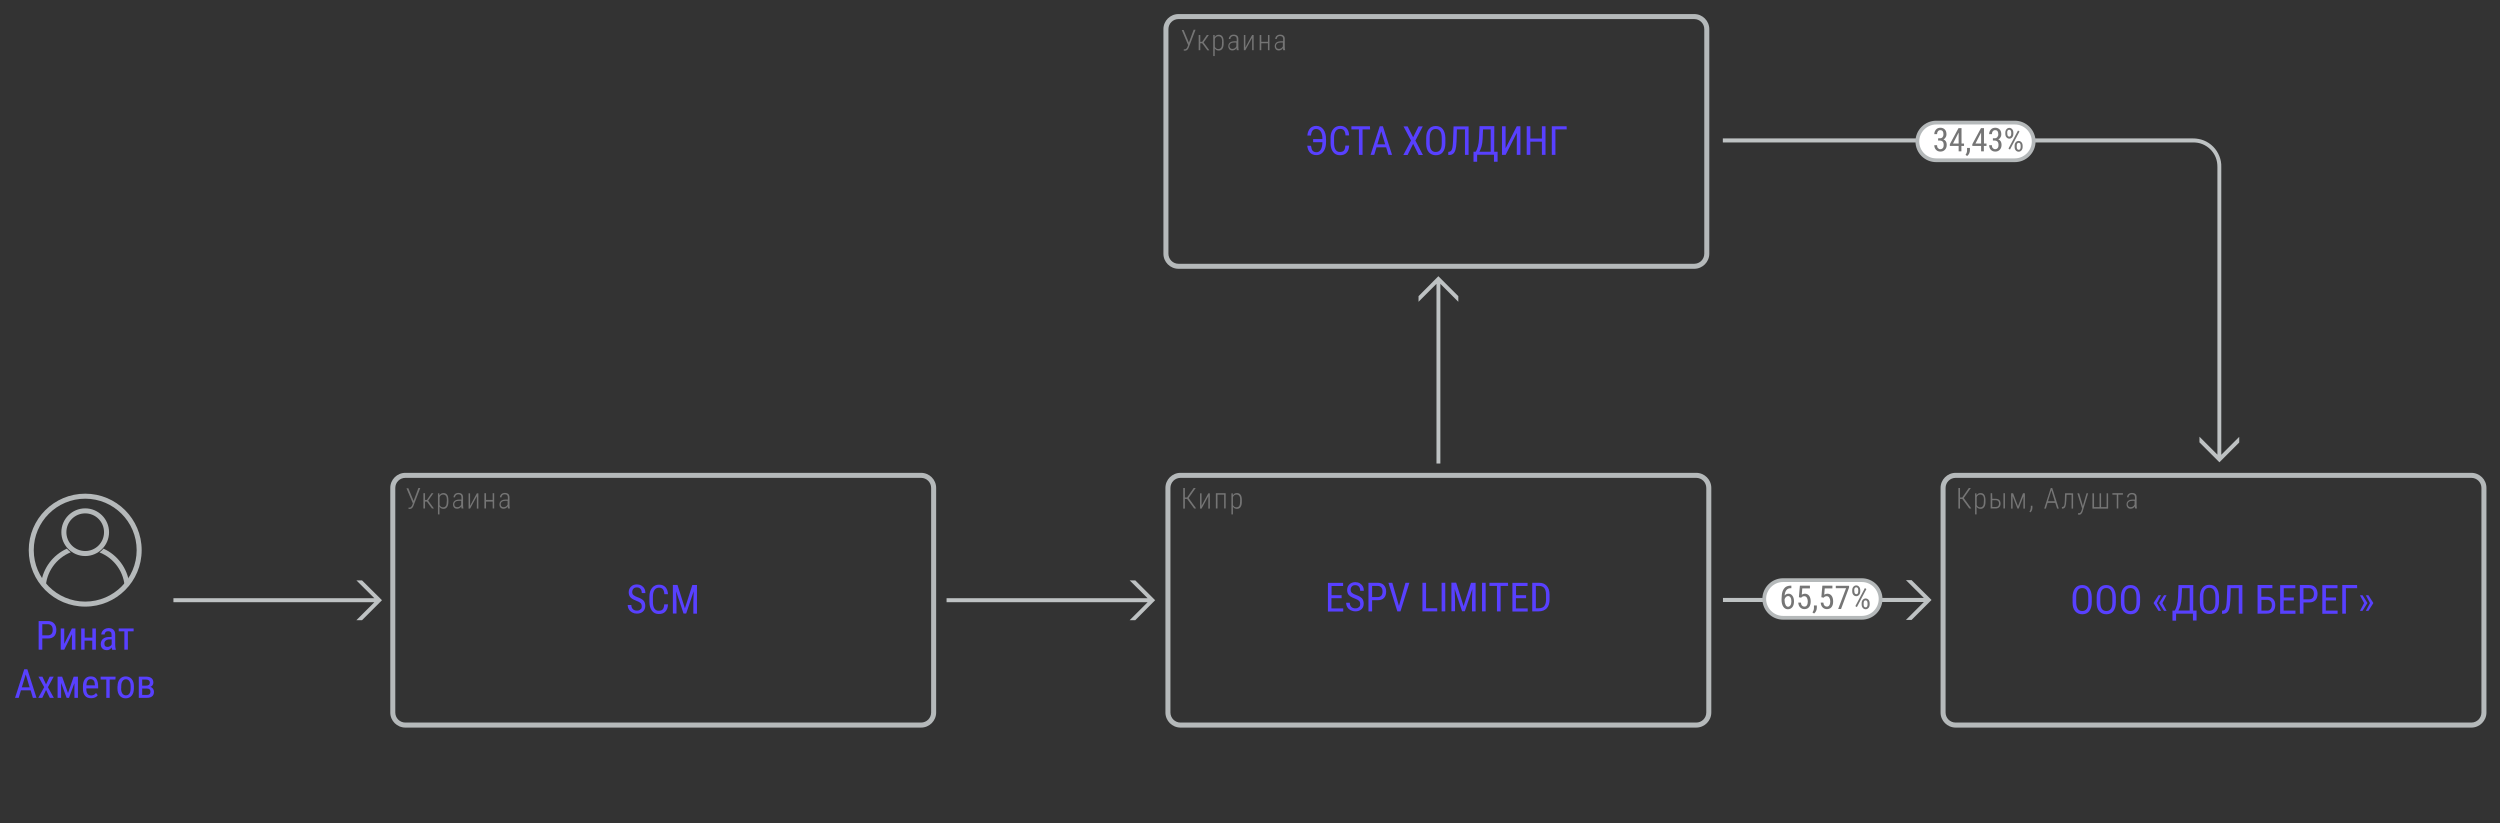 <?xml version="1.0" encoding="utf-8"?>
<!-- Generator: Adobe Illustrator 24.0.1, SVG Export Plug-In . SVG Version: 6.00 Build 0)  -->
<svg width="1992.2px" height="656px" version="1.1" id="Layer_1" xmlns="http://www.w3.org/2000/svg" xmlns:xlink="http://www.w3.org/1999/xlink" x="0px" y="0px"
	 viewBox="0 0 1992.2 656" style="enable-background:new 0 0 1992.2 656;" xml:space="preserve">
<rect x="0" y="0" width="1992.2" height="656" fill="#333333" stroke="none"/>
<style type="text/css">
	.st0{fill:#BEC2C3;}
	.st1{fill:#5840FF;}
	.st2{fill:#B5B9BA;}
	.st3{fill:#757575;}
	.st4{fill:#FFFFFF;stroke:#B5B9BA;stroke-width:3;stroke-miterlimit:10;}
</style>
<g>
	<g>
		<g>
			<polygon class="st0" points="1146.2,220.1 1130.4,236 1130.4,240.5 1144.7,226.2 1144.7,243.9 1144.7,369.4 1147.8,369.4
				1147.8,243.9 1147.8,226.2 1162.1,240.5 1162.1,236 			"/>
		</g>
	</g>
</g>
<g>
	<g>
		<g>
			<g>
				<path class="st1" d="M1069,476.7h-8v8.1h9.4v2.5h-12.2v-22.8h12.1v2.5h-9.2v7.3h8v2.4H1069z"/>
				<path class="st1" d="M1083.9,481.4c0-1.1-0.3-2-0.9-2.6s-1.7-1.2-3.3-1.8c-1.6-0.6-2.8-1.2-3.7-1.8c-0.8-0.6-1.5-1.3-1.9-2.2
					c-0.4-0.8-0.6-1.7-0.6-2.8c0-1.8,0.6-3.3,1.8-4.5c1.2-1.2,2.8-1.8,4.7-1.8c1.3,0,2.5,0.3,3.6,0.9c1,0.6,1.8,1.4,2.4,2.5
					s0.8,2.2,0.8,3.5h-2.9c0-1.4-0.3-2.5-1-3.3s-1.7-1.2-2.9-1.2c-1.2,0-2.1,0.3-2.7,1c-0.6,0.6-1,1.6-1,2.7c0,1,0.3,1.8,1,2.4
					s1.8,1.2,3.2,1.7c2.2,0.7,3.8,1.7,4.8,2.7c1,1.1,1.4,2.5,1.4,4.3s-0.6,3.3-1.8,4.4c-1.2,1.1-2.8,1.7-4.9,1.7
					c-1.3,0-2.5-0.3-3.7-0.9c-1.1-0.6-2-1.4-2.6-2.4s-1-2.2-1-3.6h2.9c0,1.4,0.4,2.5,1.2,3.3c0.8,0.8,1.9,1.2,3.2,1.2
					c1.3,0,2.2-0.3,2.8-1C1083.6,483.4,1083.9,482.6,1083.9,481.4z"/>
				<path class="st1" d="M1093.4,478.3v8.9h-2.9v-22.8h7.3c2.1,0,3.8,0.6,5,1.9c1.2,1.3,1.8,3,1.8,5.1c0,2.2-0.6,3.9-1.7,5.1
					c-1.2,1.2-2.8,1.8-4.9,1.8H1093.4z M1093.4,475.8h4.4c1.3,0,2.2-0.4,2.9-1.1c0.7-0.8,1-1.9,1-3.3c0-1.4-0.3-2.5-1-3.3
					s-1.7-1.2-2.9-1.2h-4.4V475.8z"/>
				<path class="st1" d="M1114.8,482.8l5.2-18.4h3.1l-7.1,22.8h-2.5l-7.1-22.8h3.1L1114.8,482.8z"/>
				<path class="st1" d="M1136.4,484.7h8.9v2.5h-11.8v-22.8h2.9V484.7z"/>
				<path class="st1" d="M1151.7,487.2h-2.9v-22.8h2.9V487.2z"/>
				<path class="st1" d="M1160.4,464.4l5.9,18.6l5.9-18.6h3.7v22.8h-2.9v-8.9l0.3-8.9l-6,17.7h-2.2l-5.9-17.7l0.3,8.8v8.9h-2.9
					v-22.8h3.8V464.4z"/>
				<path class="st1" d="M1183.9,487.2h-2.9v-22.8h2.9V487.2z"/>
				<path class="st1" d="M1201.8,466.9h-6v20.3h-2.9v-20.3h-6v-2.5h14.8L1201.8,466.9L1201.8,466.9z"/>
				<path class="st1" d="M1216,476.7h-8v8.1h9.4v2.5h-12.2v-22.8h12.1v2.5h-9.2v7.3h8v2.4H1216z"/>
				<path class="st1" d="M1221,487.2v-22.8h5.4c2.7,0,4.7,0.8,6.2,2.5s2.2,4,2.2,7v3.8c0,3-0.7,5.3-2.2,7c-1.5,1.6-3.7,2.5-6.5,2.5
					H1221z M1223.9,466.9v17.8h2.3c2,0,3.5-0.6,4.4-1.7c0.9-1.2,1.4-2.9,1.4-5.1v-4c0-2.4-0.5-4.2-1.4-5.3s-2.3-1.7-4.2-1.7H1223.9z
					"/>
			</g>
		</g>
		<g>
			<g>
				<g>
					<path class="st2" d="M1351.7,380.8c4.4,0,8,3.6,8,8v179c0,4.4-3.6,8-8,8h-411c-4.4,0-8-3.6-8-8v-179c0-4.4,3.6-8,8-8H1351.7
						 M1351.7,376.8h-411c-6.6,0-12,5.4-12,12v179c0,6.6,5.4,12,12,12h411c6.6,0,12-5.4,12-12v-179
						C1363.7,382.2,1358.3,376.8,1351.7,376.8L1351.7,376.8z"/>
				</g>
			</g>
			<g>
				<g>
					<path class="st3" d="M946,397.6h-1.8v7.7h-1.3v-16.4h1.3v7.5h1.8l5.2-7.5h1.6l-5.6,8l6,8.3h-1.6L946,397.6z"/>
					<path class="st3" d="M962.9,393.1h1.2v12.2h-1.2v-9.9l-5.4,9.9h-1.2v-12.2h1.2v10L962.9,393.1z"/>
					<path class="st3" d="M976.7,405.2h-1.2v-11h-5.3v11h-1.3V393h7.8V405.2z"/>
					<path class="st3" d="M989.6,399.7c0,1.9-0.3,3.3-1,4.3s-1.6,1.5-2.9,1.5c-1.4,0-2.5-0.6-3.2-1.7v6.1h-1.2v-16.8h1.1l0.1,1.7
						c0.7-1.3,1.8-1.9,3.2-1.9c1.3,0,2.3,0.5,2.9,1.4c0.7,0.9,1,2.3,1,4.3V399.7z M988.3,398.6c0-1.6-0.2-2.7-0.7-3.4
						c-0.5-0.7-1.2-1.1-2.3-1.1c-1.3,0-2.3,0.7-2.8,2v6.4c0.6,1.2,1.5,1.8,2.8,1.8c1,0,1.7-0.4,2.2-1.1s0.7-1.9,0.7-3.4v-1.2H988.3z
						"/>
				</g>
			</g>
		</g>
	</g>
	<g>
		<g>
			<g>
				<polygon class="st0" points="920.5,478.3 904.7,462.5 900.2,462.5 914.5,476.7 896.8,476.7 754.3,476.7 754.3,479.9
					896.8,479.9 914.5,479.9 900.2,494.2 904.7,494.2 				"/>
			</g>
		</g>
	</g>
</g>
<g>
	<g>
		<path class="st1" d="M511.4,483.2c0-1.1-0.3-2-0.9-2.6c-0.6-0.6-1.7-1.2-3.3-1.8s-2.8-1.2-3.7-1.8c-0.8-0.6-1.5-1.3-1.9-2.2
			c-0.4-0.8-0.6-1.7-0.6-2.8c0-1.8,0.6-3.3,1.8-4.5s2.8-1.8,4.7-1.8c1.3,0,2.5,0.3,3.6,0.9c1,0.6,1.8,1.4,2.4,2.5
			c0.6,1.1,0.8,2.2,0.8,3.5h-2.9c0-1.4-0.3-2.5-1-3.3s-1.7-1.2-2.9-1.2s-2.1,0.3-2.7,1c-0.6,0.6-1,1.6-1,2.7c0,1,0.3,1.8,1,2.4
			s1.8,1.2,3.2,1.7c2.2,0.7,3.8,1.7,4.8,2.7c1,1.1,1.4,2.5,1.4,4.3s-0.6,3.3-1.8,4.4c-1.2,1.1-2.8,1.7-4.9,1.7
			c-1.3,0-2.5-0.3-3.7-0.9c-1.1-0.6-2-1.4-2.6-2.4s-1-2.2-1-3.6h2.9c0,1.4,0.4,2.5,1.2,3.3s1.9,1.2,3.2,1.2s2.2-0.3,2.8-1
			C511.1,485.2,511.4,484.4,511.4,483.2z"/>
		<path class="st1" d="M532.3,481.8c-0.1,2.4-0.8,4.3-2.1,5.6c-1.2,1.3-3,1.9-5.3,1.9s-4.1-0.9-5.4-2.6s-2-4.1-2-7.1v-4.1
			c0-3,0.7-5.3,2.1-7c1.4-1.7,3.3-2.6,5.6-2.6c2.2,0,3.9,0.7,5.1,2s1.9,3.2,2,5.6h-2.9c-0.1-1.9-0.5-3.2-1.2-4s-1.7-1.2-3-1.2
			c-1.6,0-2.7,0.6-3.6,1.8c-0.8,1.2-1.3,3-1.3,5.3v4.2c0,2.3,0.4,4.1,1.2,5.3s1.9,1.8,3.4,1.8s2.6-0.4,3.2-1.1
			c0.7-0.7,1.1-2.1,1.2-4h3V481.8z"/>
		<path class="st1" d="M539.9,466.2l5.9,18.6l5.9-18.6h3.7V489h-2.9v-8.9l0.3-8.9l-6,17.7h-2.1l-5.9-17.7l0.3,8.8v8.9h-2.9v-22.8
			h3.7V466.2z"/>
	</g>
</g>
<g>
	<g>
		<g>
			<path class="st2" d="M734,380.8c4.4,0,8,3.6,8,8v179c0,4.4-3.6,8-8,8H323c-4.4,0-8-3.6-8-8v-179c0-4.4,3.6-8,8-8H734 M734,376.8
				H323c-6.6,0-12,5.4-12,12v179c0,6.6,5.4,12,12,12h411c6.6,0,12-5.4,12-12v-179C746,382.2,740.6,376.8,734,376.8L734,376.8z"/>
		</g>
	</g>
	<g>
		<g>
			<path class="st3" d="M329.6,399.2l3.8-10.3h1.5l-5.2,13.6l-0.4,1c-0.6,1.4-1.6,2.1-2.9,2.1c-0.4,0-0.7,0-0.9-0.1l0.1-1.1
				c0.1,0.1,0.4,0.1,0.8,0.1c0.7,0,1.3-0.5,1.8-1.4l0.3-0.6l0.5-1.4l-5.1-12h1.5L329.6,399.2z"/>
			<path class="st3" d="M340.2,399.7h-1.5v5.5h-1.3V393h1.3v5.4h1.5l3.7-5.4h1.5l-4.2,5.9l4.6,6.3h-1.6L340.2,399.7z"/>
			<path class="st3" d="M357.3,399.7c0,1.9-0.3,3.3-1,4.3s-1.6,1.5-2.9,1.5c-1.4,0-2.5-0.6-3.2-1.7v6.1H349v-16.8h1.1l0.1,1.7
				c0.7-1.3,1.8-1.9,3.2-1.9c1.3,0,2.3,0.5,2.9,1.4c0.7,0.9,1,2.3,1,4.3V399.7z M356.1,398.6c0-1.6-0.2-2.7-0.7-3.4
				c-0.5-0.7-1.2-1.1-2.3-1.1c-1.3,0-2.3,0.7-2.8,2v6.4c0.6,1.2,1.5,1.8,2.8,1.8c1,0,1.7-0.4,2.2-1.1s0.7-1.9,0.7-3.4L356.1,398.6
				L356.1,398.6z"/>
			<path class="st3" d="M367.8,405.2c-0.1-0.4-0.2-1-0.2-1.7c-0.4,0.6-0.9,1.1-1.4,1.4c-0.6,0.3-1.2,0.5-1.9,0.5
				c-1,0-1.9-0.3-2.4-0.9c-0.6-0.6-0.9-1.4-0.9-2.5c0-1.2,0.4-2.1,1.2-2.8c0.8-0.7,1.9-1,3.4-1.1h2.1v-1.7c0-0.9-0.2-1.5-0.6-1.9
				s-1.1-0.6-1.9-0.6s-1.4,0.2-1.9,0.7s-0.7,1-0.7,1.7h-1.2c0-1,0.4-1.8,1.1-2.5s1.7-1,2.8-1c1.2,0,2.1,0.3,2.8,0.9
				c0.6,0.6,0.9,1.5,0.9,2.7v6c0,1.2,0.1,2.1,0.3,2.7v0.1L367.8,405.2L367.8,405.2z M364.4,404.2c0.7,0,1.4-0.2,1.9-0.6
				c0.6-0.4,1-0.9,1.2-1.5v-3h-2c-1.1,0-2,0.3-2.6,0.8s-0.9,1.2-0.9,2C362.1,403.5,362.9,404.2,364.4,404.2z"/>
			<path class="st3" d="M380,393.1h1.2v12.2H380v-9.9l-5.4,9.9h-1.2v-12.2h1.2v10L380,393.1z"/>
			<path class="st3" d="M393.8,405.2h-1.2v-5.5h-5.3v5.5H386V393h1.3v5.4h5.3V393h1.2V405.2z"/>
			<path class="st3" d="M404.8,405.2c-0.1-0.4-0.2-1-0.2-1.7c-0.4,0.6-0.9,1.1-1.4,1.4c-0.6,0.3-1.2,0.5-1.9,0.5
				c-1,0-1.9-0.3-2.4-0.9c-0.6-0.6-0.9-1.4-0.9-2.5c0-1.2,0.4-2.1,1.2-2.8c0.8-0.7,1.9-1,3.4-1.1h2.1v-1.7c0-0.9-0.2-1.5-0.6-1.9
				s-1.1-0.6-1.9-0.6s-1.4,0.2-1.9,0.7s-0.7,1-0.7,1.7h-1.2c0-1,0.4-1.8,1.1-2.5s1.7-1,2.8-1c1.2,0,2.1,0.3,2.8,0.9
				c0.6,0.6,0.9,1.5,0.9,2.7v6c0,1.2,0.1,2.1,0.3,2.7v0.1L404.8,405.2L404.8,405.2z M401.4,404.2c0.7,0,1.4-0.2,1.9-0.6
				c0.6-0.4,1-0.9,1.2-1.5v-3h-2c-1.1,0-2,0.3-2.6,0.8s-0.9,1.2-0.9,2C399.1,403.5,399.9,404.2,401.4,404.2z"/>
		</g>
	</g>
</g>
<g>
	<path class="st2" d="M67.9,397.4c22.6,0,41,18.4,41,41s-18.4,41-41,41s-41-18.4-41-41S45.3,397.4,67.9,397.4 M67.9,393.4
		c-24.8,0-45,20.1-45,45s20.1,45,45,45s45-20.1,45-45S92.7,393.4,67.9,393.4z"/>
	<path class="st2" d="M67.9,409.1c8.3,0,15,6.7,15,15s-6.7,15-15,15s-15-6.7-15-15S59.6,409.1,67.9,409.1 M67.9,405.1
		c-10.5,0-19,8.5-19,19s8.5,19,19,19s19-8.5,19-19S78.3,405.1,67.9,405.1z"/>
	<path class="st2" d="M82.5,437.2c-0.9,1.1-2,2.1-3.2,3c11.7,4.6,20,15.9,20.1,29.1c1.3-1.3,2.6-2.6,3.7-4.1
		C101.5,452.7,93.5,442.2,82.5,437.2L82.5,437.2z M53.3,437.2c-11,5-19,15.3-20.6,27.7c1.1,1.4,2.4,2.8,3.7,4.1
		c0.2-13.1,8.5-24.3,20-28.9C55.3,439.3,54.2,438.3,53.3,437.2z"/>
</g>
<g>
	<path class="st1" d="M33.7,508.8v8.9h-2.9v-22.8h7.3c2.1,0,3.8,0.6,5,1.9s1.8,3,1.8,5.1c0,2.2-0.6,3.9-1.7,5.1
		c-1.2,1.2-2.8,1.8-4.9,1.8H33.7z M33.7,506.3h4.4c1.3,0,2.2-0.4,2.9-1.1s1-1.9,1-3.3c0-1.4-0.3-2.5-1-3.3s-1.7-1.2-2.9-1.2h-4.4
		V506.3z"/>
	<path class="st1" d="M57.3,500.8h2.8v16.9h-2.8v-12.3l-6.1,12.3h-2.8v-16.9h2.8v12.3L57.3,500.8z"/>
	<path class="st1" d="M76.3,517.7h-2.8v-7.2h-6.1v7.2h-2.7v-16.9h2.8v7.3h6.1v-7.3h2.8v16.9H76.3z"/>
	<path class="st1" d="M89.4,517.7c-0.2-0.4-0.3-1-0.4-1.8c-1,1.4-2.2,2.2-3.8,2.2c-1.5,0-2.7-0.4-3.6-1.3s-1.3-2.1-1.3-3.6
		c0-1.7,0.6-3.1,1.8-4.1s2.8-1.5,4.8-1.5h2v-1.8c0-1-0.2-1.7-0.7-2.2c-0.4-0.4-1.1-0.6-2-0.6c-0.8,0-1.5,0.2-2,0.7s-0.8,1.1-0.8,1.9
		h-2.7c0-0.9,0.3-1.7,0.8-2.5s1.2-1.4,2.1-1.9c0.9-0.4,1.8-0.7,2.9-0.7c1.7,0,3,0.4,3.9,1.3s1.4,2.1,1.4,3.8v8.5
		c0,1.3,0.2,2.4,0.5,3.4v0.3h-2.9V517.7z M85.8,515.5c0.7,0,1.3-0.2,1.9-0.6s1.1-0.8,1.3-1.4v-4h-1.6c-1.3,0-2.3,0.3-3.1,0.9
		c-0.8,0.6-1.1,1.4-1.1,2.4c0,1,0.2,1.7,0.6,2.1S84.8,515.5,85.8,515.5z"/>
	<path class="st1" d="M106.5,503.1h-4.6v14.6h-2.8v-14.6h-4.5v-2.3h11.9L106.5,503.1L106.5,503.1z"/>
	<path class="st1" d="M24.4,550.1h-7.7l-1.8,6H12l7.3-22.8h2.5l7.3,22.8h-2.9L24.4,550.1z M17.4,547.7h6.2l-3.1-10.3L17.4,547.7z"/>
	<path class="st1" d="M36.7,545.4l2.9-6.2h3.2l-4.6,8.4l4.7,8.5h-3.2l-3-6.3l-3,6.3h-3.2l4.7-8.5l-4.6-8.4h3.2L36.7,545.4z"/>
	<path class="st1" d="M54.2,552.3l4.5-13.1h3.4v16.9h-2.8v-11.7L55,556.1h-1.9l-4.4-11.9v11.9h-2.8v-16.9h3.6L54.2,552.3z"/>
	<path class="st1" d="M72.6,556.4c-2.1,0-3.7-0.6-4.8-1.9s-1.7-3.1-1.7-5.5v-2c0-2.5,0.5-4.5,1.6-5.9s2.6-2.1,4.6-2.1
		s3.5,0.6,4.4,1.9s1.5,3.2,1.5,5.9v1.8h-9.4v0.4c0,1.8,0.3,3.1,1,4s1.7,1.2,2.9,1.2c0.8,0,1.5-0.2,2.1-0.5s1.2-0.8,1.7-1.5l1.4,1.8
		C76.9,555.6,75,556.4,72.6,556.4z M72.3,541.2c-1.1,0-2,0.4-2.5,1.2s-0.9,2-0.9,3.7h6.7v-0.4c-0.1-1.6-0.4-2.8-0.9-3.4
		S73.3,541.2,72.3,541.2z"/>
	<path class="st1" d="M92,541.5h-4.6v14.6h-2.7v-14.6h-4.5v-2.3h11.9L92,541.5L92,541.5z"/>
	<path class="st1" d="M93.7,546.9c0-2.5,0.6-4.4,1.8-5.8s2.8-2.1,4.7-2.1s3.5,0.7,4.7,2.1s1.8,3.3,1.8,5.7v1.8
		c0,2.4-0.6,4.4-1.8,5.8s-2.8,2.1-4.8,2.1s-3.5-0.7-4.7-2.1s-1.8-3.3-1.8-5.6v-1.9H93.7z M96.5,548.5c0,1.7,0.3,3.1,1,4.1
		s1.6,1.5,2.8,1.5c2.4,0,3.7-1.8,3.8-5.3v-1.9c0-1.7-0.3-3.1-1-4.1s-1.6-1.5-2.8-1.5c-1.1,0-2,0.5-2.7,1.5s-1,2.4-1,4.1v1.6H96.5z"
		/>
	<path class="st1" d="M110.6,556.1v-16.9h5.7c1.9,0,3.4,0.4,4.4,1.2s1.5,1.9,1.5,3.5c0,0.8-0.2,1.5-0.6,2.1s-1,1.1-1.8,1.4
		c0.9,0.2,1.6,0.7,2.1,1.4s0.8,1.5,0.8,2.5c0,1.6-0.5,2.8-1.5,3.6s-2.4,1.2-4.1,1.2H110.6z M113.3,546.4h2.9c2.2,0,3.2-0.8,3.2-2.4
		c0-1.6-1-2.4-3-2.5h-3.1L113.3,546.4L113.3,546.4z M113.3,548.7v5.1h3.8c1.9,0,2.8-0.9,2.8-2.6c0-1.7-0.9-2.5-2.8-2.5H113.3z"/>
</g>
<g>
	<g>
		<g>
			<polygon class="st0" points="304.4,478.3 288.5,462.5 284,462.5 298.3,476.7 280.7,476.7 138.2,476.7 138.2,479.9 280.7,479.9
				298.3,479.9 284,494.2 288.5,494.2 			"/>
		</g>
	</g>
</g>
<g>
	<g>
		<g>
			<polygon class="st0" points="1539.2,478.1 1523.3,462.3 1518.8,462.3 1533.1,476.5 1515.4,476.5 1373,476.5 1373,479.7
				1515.4,479.7 1533.1,479.7 1518.8,494 1523.3,494 			"/>
		</g>
	</g>
</g>
<g>
	<g>
		<path class="st1" d="M1747.7,486.5h2.7v8h-2.9V489h-13.4v5.6h-2.9v-8h1.7c0.7-0.9,1.3-2.3,1.8-4.2s0.8-3.9,0.9-6.3l0.4-9.9h11.8
			L1747.7,486.5L1747.7,486.5z M1735.9,486.5h9v-17.8h-6.1l-0.3,7.4c-0.1,2.4-0.4,4.5-0.9,6.2C1737.1,484,1736.5,485.4,1735.9,486.5
			z"/>
		<path class="st1" d="M1768.3,479.6c0,3.1-0.7,5.5-2,7.2s-3.2,2.5-5.6,2.5c-2.3,0-4.2-0.8-5.6-2.4c-1.4-1.6-2.1-3.9-2.1-6.9v-4.3
			c0-3,0.7-5.4,2-7.1c1.3-1.7,3.2-2.6,5.6-2.6s4.3,0.8,5.6,2.5c1.3,1.7,2,4,2.1,7.1V479.6z M1765.4,475.6c0-2.4-0.4-4.2-1.2-5.4
			c-0.8-1.2-2-1.8-3.6-1.8s-2.8,0.6-3.6,1.8c-0.8,1.2-1.2,2.9-1.2,5.3v4.1c0,2.3,0.4,4.1,1.2,5.3c0.8,1.2,2,1.8,3.6,1.8
			s2.8-0.6,3.6-1.7c0.8-1.1,1.2-2.8,1.2-5.2V475.6z"/>
		<path class="st1" d="M1786.9,466.2V489h-2.9v-20.3h-6.4l-0.3,9.6c-0.1,2.8-0.4,4.9-0.8,6.4s-1,2.6-1.8,3.3s-1.8,1.1-3.1,1.1h-0.9
			v-2.5h0.5c0.8-0.1,1.4-0.4,1.8-0.9s0.8-1.4,1-2.5s0.4-2.9,0.5-5.3l0.4-11.6L1786.9,466.2L1786.9,466.2z"/>
		<path class="st1" d="M1811,468.7h-9v6.8h4.6c2,0,3.6,0.6,4.8,1.8c1.2,1.2,1.7,2.8,1.7,4.9c0,2.1-0.6,3.7-1.8,5
			c-1.2,1.2-2.8,1.8-4.9,1.8h-7.4v-22.8h11.8v2.5H1811z M1802.1,478v8.6h4.6c1.2,0,2.1-0.4,2.7-1.2s1-1.9,1-3.2s-0.3-2.3-1-3.1
			s-1.5-1.1-2.7-1.1H1802.1z"/>
		<path class="st1" d="M1827.8,478.5h-8v8.1h9.4v2.5H1817v-22.8h12.1v2.5h-9.2v7.3h8v2.4H1827.8z"/>
		<path class="st1" d="M1835.6,480.1v8.9h-2.9v-22.8h7.3c2.1,0,3.8,0.6,5,1.9c1.2,1.3,1.8,3,1.8,5.1c0,2.2-0.6,3.9-1.7,5.1
			c-1.2,1.2-2.8,1.8-4.9,1.8H1835.6z M1835.6,477.6h4.4c1.3,0,2.2-0.4,2.9-1.1c0.7-0.8,1-1.9,1-3.3c0-1.4-0.3-2.5-1-3.3
			s-1.7-1.2-2.9-1.2h-4.4V477.6z"/>
		<path class="st1" d="M1861.4,478.5h-8v8.1h9.4v2.5h-12.2v-22.8h12.1v2.5h-9.2v7.3h8v2.4H1861.4z"/>
		<path class="st1" d="M1878.4,468.7h-9V489h-2.9v-22.8h11.8L1878.4,468.7L1878.4,468.7z"/>
	</g>
</g>
<g>
	<g>
		<g>
			<path class="st2" d="M1969.4,380.8c4.4,0,8,3.6,8,8v179c0,4.4-3.6,8-8,8h-411c-4.4,0-8-3.6-8-8v-179c0-4.4,3.6-8,8-8H1969.4
				 M1969.4,376.8h-411c-6.6,0-12,5.4-12,12v179c0,6.6,5.4,12,12,12h411c6.6,0,12-5.4,12-12v-179
				C1981.4,382.2,1976,376.8,1969.4,376.8L1969.4,376.8z"/>
		</g>
	</g>
	<g>
		<g>
			<path class="st3" d="M1563.7,397.6h-1.8v7.7h-1.3v-16.4h1.3v7.5h1.8l5.2-7.5h1.6l-5.6,8l6,8.3h-1.6L1563.7,397.6z"/>
			<path class="st3" d="M1582.2,399.7c0,1.9-0.3,3.3-1,4.3s-1.6,1.5-2.9,1.5c-1.4,0-2.5-0.6-3.2-1.7v6.1h-1.2v-16.8h1.1l0.1,1.7
				c0.7-1.3,1.8-1.9,3.2-1.9c1.3,0,2.3,0.5,2.9,1.4s1,2.3,1,4.3V399.7z M1581,398.6c0-1.6-0.2-2.7-0.7-3.4c-0.5-0.7-1.2-1.1-2.3-1.1
				c-1.3,0-2.3,0.7-2.8,2v6.4c0.6,1.2,1.5,1.8,2.8,1.8c1,0,1.7-0.4,2.2-1.1s0.7-1.9,0.7-3.4v-1.2H1581z"/>
			<path class="st3" d="M1587.6,397.5h2.8c1.2,0,2.1,0.3,2.8,1c0.7,0.7,1,1.6,1,2.8c0,1.2-0.3,2.1-1,2.8c-0.7,0.7-1.6,1.1-2.8,1.1
				h-4.1V393h1.2L1587.6,397.5L1587.6,397.5z M1587.6,398.6v5.4h2.9c0.8,0,1.4-0.2,1.8-0.7s0.7-1.1,0.7-2c0-0.8-0.2-1.5-0.7-2
				s-1.1-0.7-1.8-0.7L1587.6,398.6L1587.6,398.6z M1597.7,405.2h-1.2V393h1.2V405.2z"/>
			<path class="st3" d="M1608.1,403.4l4-10.3h1.5v12.2h-1.2v-9.8l-3.8,9.8h-0.9l-3.9-10v10h-1.2v-12.2h1.6L1608.1,403.4z"/>
			<path class="st3" d="M1618,408.3l-0.8-0.6c0.7-0.9,1-1.9,1.1-2.9V403h1.3v1.4C1619.6,406.1,1619.1,407.3,1618,408.3z"/>
			<path class="st3" d="M1637.8,400.7h-6.1l-1.4,4.6h-1.3l5.2-16.4h1.2l5.2,16.4h-1.3L1637.8,400.7z M1632,399.4h5.4l-2.7-8.8
				L1632,399.4z"/>
			<path class="st3" d="M1652,393.1v12.2h-1.2v-11h-4l-0.2,4.5c-0.1,2.4-0.4,4-0.8,5c-0.4,0.9-1.1,1.4-2.1,1.5h-0.6V404h0.4
				c0.6,0,1.1-0.4,1.4-1.1s0.4-2,0.5-3.8l0.2-6H1652z"/>
			<path class="st3" d="M1659.8,403.2l2.9-10.1h1.3l-4.3,14.1l-0.2,0.7c-0.6,1.5-1.5,2.3-2.7,2.3c-0.3,0-0.6-0.1-0.9-0.2v-1.1
				c0.2,0.1,0.4,0.1,0.6,0.1c0.5,0,1-0.2,1.3-0.5s0.6-0.8,0.9-1.6l0.5-1.7l-3.8-12.1h1.4L1659.8,403.2z"/>
			<path class="st3" d="M1668.7,393.1v11h4.4v-11h1.2v11h4.4v-11h1.2v12.2h-12.5v-12.2H1668.7z"/>
			<path class="st3" d="M1691.7,394.2h-3.7v11h-1.2v-11h-3.5V393h8.4L1691.7,394.2L1691.7,394.2z"/>
			<path class="st3" d="M1701.4,405.2c-0.1-0.4-0.2-1-0.2-1.7c-0.4,0.6-0.9,1.1-1.4,1.4c-0.6,0.3-1.2,0.5-1.9,0.5
				c-1,0-1.9-0.3-2.4-0.9s-0.9-1.4-0.9-2.5c0-1.2,0.4-2.1,1.2-2.8c0.8-0.7,1.9-1,3.4-1.1h2.1v-1.7c0-0.9-0.2-1.5-0.6-1.9
				s-1.1-0.6-1.9-0.6s-1.4,0.2-1.9,0.7s-0.7,1-0.7,1.7h-1.2c0-1,0.4-1.8,1.1-2.5s1.7-1,2.8-1c1.2,0,2.1,0.3,2.8,0.9s0.9,1.5,0.9,2.7
				v6c0,1.2,0.1,2.1,0.3,2.7v0.1L1701.4,405.2L1701.4,405.2z M1697.9,404.2c0.7,0,1.4-0.2,1.9-0.6s1-0.9,1.2-1.5v-3h-2
				c-1.1,0-2,0.3-2.6,0.8s-0.9,1.2-0.9,2C1695.7,403.5,1696.5,404.2,1697.9,404.2z"/>
		</g>
	</g>
</g>
<g>
	<path class="st0" d="M1768.6,368.4l-15.9-15.9V348l14.3,14.3V133.1c0-1.4-0.1-2.6-0.3-3.9c-0.4-2.5-1.4-5-2.8-7.1
		c-2.8-4.3-7.4-7.4-12.5-8.3c-1.3-0.2-2.5-0.3-3.9-0.3h-374.6v-3.2h374.6c1.4,0,3,0.1,4.4,0.4c5.9,1,11.3,4.6,14.6,9.7
		c1.6,2.5,2.8,5.4,3.3,8.3c0.3,1.4,0.3,3,0.3,4.4v229.3l14.3-14.3v4.5L1768.6,368.4L1768.6,368.4z"/>
</g>
<g>
	<g>
		<g>
			<path class="st1" d="M1044.7,116.2c0.3,2,0.7,3.3,1.4,4c0.7,0.7,1.7,1.1,3,1.1c1.5,0,2.6-0.7,3.4-2.1c0.8-1.4,1.3-3.3,1.3-5.9
				h-7.4v-2.5h7.4c0-2.5-0.4-4.5-1.3-5.9s-2.1-2.1-3.7-2.1c-1.2,0-2.2,0.4-2.8,1.2c-0.7,0.8-1.1,2.1-1.3,4h-2.9
				c0.2-2.5,1-4.3,2.2-5.7c1.2-1.3,2.9-2,4.9-2c2.4,0,4.3,1,5.7,2.9c1.4,1.9,2.1,4.5,2.1,7.8v2.1c0,2.1-0.3,3.9-0.9,5.5
				s-1.5,2.8-2.7,3.7s-2.5,1.3-4,1.3c-2.1,0-3.8-0.6-5.1-1.9c-1.3-1.3-2-3.2-2.3-5.6L1044.7,116.2L1044.7,116.2z"/>
			<path class="st1" d="M1075.1,116.2c-0.1,2.4-0.8,4.3-2.1,5.6c-1.2,1.3-3,1.9-5.3,1.9s-4.1-0.9-5.4-2.6s-2-4.1-2-7.1v-4.1
				c0-3,0.7-5.3,2.1-7s3.3-2.6,5.6-2.6c2.2,0,3.9,0.7,5.1,2s1.9,3.2,2,5.6h-2.9c-0.1-1.9-0.5-3.2-1.2-4s-1.7-1.2-3-1.2
				c-1.6,0-2.7,0.6-3.6,1.8c-0.8,1.2-1.3,3-1.3,5.3v4.2c0,2.3,0.4,4.1,1.2,5.3c0.8,1.2,1.9,1.8,3.4,1.8s2.6-0.4,3.2-1.1
				c0.7-0.7,1.1-2.1,1.2-4h3V116.2z"/>
			<path class="st1" d="M1091.8,103.1h-6v20.3h-2.9v-20.3h-6v-2.5h14.8L1091.8,103.1L1091.8,103.1z"/>
			<path class="st1" d="M1104.6,117.4h-7.7l-1.8,6h-2.9l7.3-22.8h2.5l7.3,22.8h-2.9L1104.6,117.4z M1097.6,115h6.2l-3.1-10.3
				L1097.6,115z"/>
			<path class="st1" d="M1126.1,109.4l4.3-8.7h3.4l-5.9,11.3l6,11.5h-3.4l-4.4-8.9l-4.4,8.9h-3.4l6.1-11.5l-6-11.3h3.3L1126.1,109.4
				z"/>
			<path class="st1" d="M1151.8,114c0,3.1-0.7,5.5-2,7.2s-3.2,2.5-5.6,2.5c-2.3,0-4.2-0.8-5.6-2.4c-1.4-1.6-2.1-3.9-2.1-6.9v-4.3
				c0-3,0.7-5.4,2-7.1c1.3-1.7,3.2-2.6,5.6-2.6s4.3,0.8,5.6,2.5c1.3,1.7,2,4,2.1,7.1V114z M1148.9,110c0-2.4-0.4-4.2-1.2-5.4
				c-0.8-1.2-2-1.8-3.6-1.8s-2.8,0.6-3.6,1.8c-0.8,1.2-1.2,2.9-1.2,5.3v4.1c0,2.3,0.4,4.1,1.2,5.3c0.8,1.2,2,1.8,3.6,1.8
				s2.8-0.6,3.6-1.7c0.8-1.1,1.2-2.8,1.2-5.2V110z"/>
			<path class="st1" d="M1170.3,100.6v22.8h-2.9v-20.3h-6.4l-0.3,9.6c-0.1,2.8-0.4,4.9-0.8,6.4s-1,2.6-1.8,3.3s-1.8,1.1-3.1,1.1
				h-0.9V121h0.5c0.8-0.1,1.4-0.4,1.8-0.9s0.8-1.4,1-2.5s0.4-2.9,0.5-5.3l0.4-11.6h12V100.6z"/>
			<path class="st1" d="M1190.7,120.9h2.7v8h-2.9v-5.6h-13.4v5.6h-2.9v-8h1.7c0.7-0.9,1.3-2.3,1.8-4.2s0.8-3.9,0.9-6.3l0.4-9.9h11.8
				L1190.7,120.9L1190.7,120.9z M1178.9,120.9h9v-17.8h-6.1l-0.3,7.4c-0.1,2.4-0.4,4.5-0.9,6.2
				C1180.1,118.4,1179.5,119.8,1178.9,120.9z"/>
			<path class="st1" d="M1208.7,100.6h2.9v22.8h-2.9v-17.5l-8.9,17.5h-2.9v-22.8h2.9v17.5L1208.7,100.6z"/>
			<path class="st1" d="M1231.6,123.4h-2.9v-10.5h-9.2v10.5h-2.9v-22.8h2.9v9.8h9.2v-9.8h2.9V123.4z"/>
			<path class="st1" d="M1248.5,103.1h-9v20.3h-2.9v-22.8h11.8L1248.5,103.1L1248.5,103.1z"/>
		</g>
	</g>
	<g>
		<g>
			<g>
				<path class="st2" d="M1350.1,15.2c4.4,0,8,3.6,8,8v179c0,4.4-3.6,8-8,8h-411c-4.4,0-8-3.6-8-8v-179c0-4.4,3.6-8,8-8L1350.1,15.2
					 M1350.1,11.2h-411c-6.6,0-12,5.4-12,12v179c0,6.6,5.4,12,12,12h411c6.6,0,12-5.4,12-12v-179
					C1362.1,16.6,1356.7,11.2,1350.1,11.2L1350.1,11.2z"/>
			</g>
		</g>
	</g>
</g>
<g>
	<g>
		<path class="st3" d="M947.4,34l3.8-10.3h1.5l-5.2,13.6l-0.4,1c-0.6,1.4-1.6,2.1-2.9,2.1c-0.4,0-0.7,0-0.9-0.1l0.1-1.1
			c0.1,0.1,0.4,0.1,0.8,0.1c0.7,0,1.3-0.5,1.8-1.4l0.3-0.6l0.5-1.4l-5.1-12h1.5L947.4,34z"/>
		<path class="st3" d="M958,34.5h-1.5V40h-1.3V27.9h1.3v5.4h1.5l3.7-5.4h1.6l-4.2,5.9l4.6,6.3h-1.6L958,34.5z"/>
		<path class="st3" d="M975.1,34.5c0,1.9-0.3,3.3-1,4.3s-1.6,1.5-2.9,1.5c-1.4,0-2.5-0.6-3.2-1.7v6.1h-1.2V27.9h1.1l0.1,1.7
			c0.7-1.3,1.8-1.9,3.2-1.9c1.3,0,2.3,0.5,2.9,1.4c0.7,0.9,1,2.3,1,4.3V34.5z M973.9,33.4c0-1.6-0.2-2.7-0.7-3.4
			c-0.5-0.7-1.2-1.1-2.3-1.1c-1.3,0-2.3,0.7-2.8,2v6.4c0.6,1.2,1.5,1.8,2.8,1.8c1,0,1.7-0.4,2.2-1.1s0.7-1.9,0.7-3.4v-1.2H973.9z"/>
		<path class="st3" d="M985.6,40c-0.1-0.4-0.2-1-0.2-1.7c-0.4,0.6-0.9,1.1-1.4,1.4c-0.6,0.3-1.2,0.5-1.9,0.5c-1,0-1.9-0.3-2.4-0.9
			s-0.9-1.4-0.9-2.5c0-1.2,0.4-2.1,1.2-2.8s1.9-1,3.4-1.1h2.1v-1.7c0-0.9-0.2-1.5-0.6-1.9s-1.1-0.6-1.9-0.6s-1.4,0.2-1.9,0.7
			s-0.7,1-0.7,1.7h-1.2c0-1,0.4-1.8,1.1-2.5s1.7-1,2.8-1c1.2,0,2.1,0.3,2.8,0.9s0.9,1.5,0.9,2.7v6c0,1.2,0.1,2.1,0.3,2.7V40H985.6z
			 M982.1,39c0.7,0,1.4-0.2,1.9-0.6c0.6-0.4,1-0.9,1.2-1.5v-3h-2c-1.1,0-2,0.3-2.6,0.8s-0.9,1.2-0.9,2C979.9,38.3,980.7,39,982.1,39
			z"/>
		<path class="st3" d="M997.8,27.9h1.2V40h-1.2v-9.9l-5.4,9.9h-1.2V27.9h1.2v10L997.8,27.9z"/>
		<path class="st3" d="M1011.6,40h-1.2v-5.5h-5.3V40h-1.3V27.9h1.3v5.4h5.3v-5.4h1.2V40z"/>
		<path class="st3" d="M1022.6,40c-0.1-0.4-0.2-1-0.2-1.7c-0.4,0.6-0.9,1.1-1.4,1.4c-0.6,0.3-1.2,0.5-1.9,0.5c-1,0-1.9-0.3-2.4-0.9
			s-0.9-1.4-0.9-2.5c0-1.2,0.4-2.1,1.2-2.8s1.9-1,3.4-1.1h2.1v-1.7c0-0.9-0.2-1.5-0.6-1.9s-1.1-0.6-1.9-0.6s-1.4,0.2-1.9,0.7
			s-0.7,1-0.7,1.7h-1.2c0-1,0.4-1.8,1.1-2.5s1.7-1,2.8-1c1.2,0,2.1,0.3,2.8,0.9s0.9,1.5,0.9,2.7v6c0,1.2,0.1,2.1,0.3,2.7V40H1022.6z
			 M1019.2,39c0.7,0,1.4-0.2,1.9-0.6s1-0.9,1.2-1.5v-3h-2c-1.1,0-2,0.3-2.6,0.8s-0.9,1.2-0.9,2C1016.9,38.3,1017.7,39,1019.2,39z"/>
	</g>
</g>
<g>
	<path class="st4" d="M1605.6,127.7h-62.7c-8.3,0-15-6.7-15-15l0,0c0-8.2,6.8-15,15-15h62.7c8.3,0,15,6.8,15,15l0,0
		C1620.6,121,1613.8,127.7,1605.6,127.7z"/>
	<g>
		<g>
			<path class="st3" d="M1544.5,110.2h1.4c0.9,0,1.6-0.3,2.1-0.9c0.5-0.6,0.7-1.3,0.7-2.3c0-2.2-0.8-3.3-2.5-3.3
				c-0.8,0-1.4,0.3-1.9,0.9s-0.7,1.3-0.7,2.3h-2.2c0-1.5,0.5-2.7,1.4-3.7s2.1-1.4,3.5-1.4c1.5,0,2.6,0.5,3.5,1.4s1.3,2.2,1.3,3.9
				c0,0.9-0.2,1.7-0.7,2.4c-0.4,0.7-1,1.3-1.7,1.6c1.7,0.6,2.6,2.1,2.6,4.3c0,1.7-0.5,3-1.4,3.9c-0.9,1-2.1,1.5-3.6,1.5
				s-2.6-0.5-3.5-1.4s-1.4-2.2-1.4-3.7h2.2c0,1,0.2,1.8,0.7,2.3c0.5,0.6,1.1,0.9,1.9,0.9s1.5-0.3,2-0.9s0.7-1.4,0.7-2.6
				c0-2.2-1.1-3.4-3.2-3.4h-1.3L1544.5,110.2L1544.5,110.2z"/>
			<path class="st3" d="M1563,114.4h2.1v1.9h-2.1v4.3h-2.2v-4.3h-7v-1.4l6.9-12.8h2.4v12.3H1563z M1556.3,114.4h4.5v-8.8
				L1556.3,114.4z"/>
			<path class="st3" d="M1567.6,124.3l-1.3-0.9c0.8-1.1,1.2-2.3,1.2-3.4v-2.1h2.3v1.8c0,0.9-0.2,1.7-0.6,2.6
				S1568.2,123.8,1567.6,124.3z"/>
			<path class="st3" d="M1580.9,114.4h2.1v1.9h-2.1v4.3h-2.2v-4.3h-7v-1.4l6.9-12.8h2.4v12.3H1580.9z M1574.2,114.4h4.5v-8.8
				L1574.2,114.4z"/>
			<path class="st3" d="M1588.1,110.2h1.4c0.9,0,1.6-0.3,2.1-0.9c0.5-0.6,0.8-1.3,0.8-2.3c0-2.2-0.8-3.3-2.5-3.3
				c-0.8,0-1.4,0.3-1.9,0.9s-0.7,1.3-0.7,2.3h-2.2c0-1.5,0.5-2.7,1.4-3.7s2.1-1.4,3.5-1.4c1.5,0,2.6,0.5,3.5,1.4s1.3,2.2,1.3,3.9
				c0,0.9-0.2,1.7-0.7,2.4c-0.4,0.7-1,1.3-1.7,1.6c1.7,0.6,2.6,2.1,2.6,4.3c0,1.7-0.5,3-1.4,3.9c-0.9,1-2.1,1.5-3.6,1.5
				s-2.6-0.5-3.5-1.4s-1.4-2.2-1.4-3.7h2.2c0,1,0.2,1.8,0.7,2.3c0.5,0.6,1.1,0.9,1.9,0.9s1.5-0.3,2-0.9s0.7-1.4,0.7-2.6
				c0-2.2-1.1-3.4-3.2-3.4h-1.3L1588.1,110.2L1588.1,110.2z"/>
			<path class="st3" d="M1598,105.7c0-1.1,0.3-2,0.9-2.7s1.4-1.1,2.3-1.1s1.7,0.4,2.3,1.1s0.9,1.6,0.9,2.8v0.9c0,1.1-0.3,2-0.9,2.7
				s-1.4,1.1-2.3,1.1s-1.7-0.4-2.3-1.1s-0.9-1.6-0.9-2.8V105.7z M1599.6,106.7c0,0.7,0.1,1.2,0.4,1.6c0.3,0.4,0.7,0.6,1.2,0.6
				s0.8-0.2,1.1-0.6s0.4-1,0.4-1.7v-0.9c0-0.7-0.1-1.2-0.4-1.7c-0.3-0.4-0.7-0.6-1.2-0.6s-0.9,0.2-1.2,0.6c-0.3,0.4-0.4,1-0.4,1.7
				L1599.6,106.7L1599.6,106.7z M1601.7,119.2l-1.2-0.8l7.6-14.4l1.2,0.8L1601.7,119.2z M1605.4,116.1c0-1.1,0.3-2,0.9-2.7
				s1.4-1.1,2.3-1.1s1.7,0.4,2.3,1.1s0.9,1.7,0.9,2.8v0.9c0,1.1-0.3,2-0.9,2.7s-1.4,1.1-2.3,1.1s-1.7-0.4-2.3-1.1s-0.9-1.6-0.9-2.8
				V116.1z M1607.1,117.1c0,0.7,0.1,1.2,0.4,1.7c0.3,0.4,0.7,0.6,1.2,0.6s0.9-0.2,1.1-0.6c0.3-0.4,0.4-1,0.4-1.7v-1
				c0-0.7-0.1-1.2-0.4-1.7c-0.3-0.4-0.7-0.6-1.2-0.6s-0.8,0.2-1.1,0.6c-0.3,0.4-0.4,1-0.4,1.7V117.1z"/>
		</g>
	</g>
</g>
<g>
	<path class="st4" d="M1483.6,492.3h-62.7c-8.3,0-15-6.8-15-15l0,0c0-8.3,6.8-15,15-15h62.7c8.3,0,15,6.8,15,15l0,0
		C1498.6,485.6,1491.9,492.3,1483.6,492.3z"/>
	<g>
		<g>
			<path class="st3" d="M1427.5,466.7v2h-0.4c-1.5,0-2.7,0.5-3.5,1.5s-1.3,2.4-1.5,4.4c0.8-1,1.9-1.5,3.1-1.5c1.4,0,2.4,0.6,3.2,1.7
				c0.8,1.1,1.2,2.6,1.2,4.4c0,1.9-0.4,3.5-1.3,4.6s-2.1,1.7-3.6,1.7s-2.7-0.7-3.6-2s-1.4-3.1-1.4-5.3v-0.9c0-2.5,0.3-4.6,0.8-6.1
				c0.6-1.5,1.4-2.6,2.4-3.4c1.1-0.7,2.4-1.1,4-1.1L1427.5,466.7L1427.5,466.7z M1424.9,475c-0.6,0-1.2,0.2-1.7,0.7
				s-0.9,1.1-1.1,1.8v0.9c0,1.5,0.3,2.7,0.8,3.7c0.5,0.9,1.2,1.4,1.9,1.4c0.8,0,1.5-0.4,2-1.2s0.7-1.8,0.7-3.1s-0.2-2.3-0.7-3.1
				C1426.4,475.4,1425.7,475,1424.9,475z"/>
			<path class="st3" d="M1433.5,475.9l0.8-9.2h8v2.2h-6.1l-0.4,5c0.8-0.5,1.6-0.8,2.5-0.8c1.4,0,2.6,0.6,3.4,1.7
				c0.8,1.1,1.2,2.6,1.2,4.5s-0.4,3.4-1.3,4.5s-2.1,1.6-3.7,1.6c-1.4,0-2.5-0.5-3.4-1.4s-1.4-2.2-1.5-3.8h2.1
				c0.1,1.1,0.4,1.9,0.9,2.4s1.1,0.8,1.9,0.8c0.9,0,1.6-0.4,2-1.1c0.5-0.8,0.7-1.8,0.7-3.1c0-1.2-0.3-2.2-0.8-3s-1.2-1.1-2.1-1.1
				c-0.7,0-1.3,0.2-1.8,0.6l-0.6,0.6L1433.5,475.9z"/>
			<path class="st3" d="M1445.6,488.9l-1.3-0.9c0.8-1.1,1.2-2.3,1.2-3.4v-2.1h2.3v1.8c0,0.9-0.2,1.7-0.6,2.6
				S1446.2,488.4,1445.6,488.9z"/>
			<path class="st3" d="M1451.4,475.9l0.8-9.2h8v2.2h-6.1l-0.4,5c0.8-0.5,1.6-0.8,2.5-0.8c1.4,0,2.6,0.6,3.4,1.7
				c0.8,1.1,1.2,2.6,1.2,4.5s-0.4,3.4-1.3,4.5s-2.1,1.6-3.7,1.6c-1.4,0-2.5-0.5-3.4-1.4s-1.4-2.2-1.5-3.8h2.1
				c0.1,1.1,0.4,1.9,0.9,2.4s1.1,0.8,1.9,0.8c0.9,0,1.6-0.4,2-1.1c0.5-0.8,0.7-1.8,0.7-3.1c0-1.2-0.3-2.2-0.8-3s-1.2-1.1-2.1-1.1
				c-0.7,0-1.3,0.2-1.8,0.6l-0.6,0.6L1451.4,475.9z"/>
			<path class="st3" d="M1473.5,468.1l-6.4,17.2h-2.3l6.3-16.6h-8.2v-1.9h10.6V468.1z"/>
			<path class="st3" d="M1476,470.3c0-1.1,0.3-2,0.9-2.7s1.4-1.1,2.3-1.1s1.7,0.4,2.3,1.1s0.9,1.6,0.9,2.8v0.9c0,1.1-0.3,2-0.9,2.7
				s-1.4,1.1-2.3,1.1s-1.7-0.4-2.3-1.1s-0.9-1.6-0.9-2.8V470.3z M1477.7,471.3c0,0.7,0.1,1.2,0.4,1.6c0.3,0.4,0.7,0.6,1.2,0.6
				s0.8-0.2,1.1-0.6s0.4-1,0.4-1.7v-0.9c0-0.7-0.1-1.2-0.4-1.7c-0.3-0.4-0.7-0.6-1.2-0.6s-0.9,0.2-1.2,0.6c-0.3,0.4-0.4,1-0.4,1.7
				L1477.7,471.3L1477.7,471.3z M1479.7,483.8l-1.2-0.8l7.6-14.4l1.2,0.8L1479.7,483.8z M1483.5,480.7c0-1.1,0.3-2,0.9-2.7
				s1.4-1.1,2.3-1.1s1.7,0.4,2.3,1.1s0.9,1.7,0.9,2.8v0.9c0,1.1-0.3,2-0.9,2.7s-1.4,1.1-2.3,1.1s-1.7-0.4-2.3-1.1s-0.9-1.6-0.9-2.8
				V480.7z M1485.1,481.7c0,0.7,0.1,1.2,0.4,1.7c0.3,0.4,0.7,0.6,1.2,0.6s0.9-0.2,1.1-0.6c0.3-0.4,0.4-1,0.4-1.7v-1
				c0-0.7-0.1-1.2-0.4-1.7c-0.3-0.4-0.7-0.6-1.2-0.6s-0.8,0.2-1.1,0.6c-0.3,0.4-0.4,1-0.4,1.7V481.7z"/>
		</g>
	</g>
</g>
<g>
	<g>
		<g>
			<g>
				<path class="st1" d="M1666.9,479.8c0,3.1-0.7,5.5-2,7.2s-3.2,2.5-5.6,2.5c-2.3,0-4.2-0.8-5.6-2.4c-1.4-1.6-2.1-3.9-2.1-6.9v-4.3
					c0-3,0.7-5.4,2-7.1c1.3-1.7,3.2-2.6,5.6-2.6s4.3,0.8,5.6,2.5c1.3,1.7,2,4,2.1,7.1V479.8z M1664.1,475.8c0-2.4-0.4-4.2-1.2-5.4
					c-0.8-1.2-2-1.8-3.6-1.8s-2.8,0.6-3.6,1.8c-0.8,1.2-1.2,2.9-1.2,5.3v4.1c0,2.3,0.4,4.1,1.2,5.3c0.8,1.2,2,1.8,3.6,1.8
					s2.8-0.6,3.6-1.7c0.8-1.1,1.2-2.8,1.2-5.2V475.8z"/>
				<path class="st1" d="M1686.1,479.8c0,3.1-0.7,5.5-2,7.2s-3.2,2.5-5.6,2.5c-2.3,0-4.2-0.8-5.6-2.4c-1.4-1.6-2.1-3.9-2.1-6.9v-4.3
					c0-3,0.7-5.4,2-7.1c1.3-1.7,3.2-2.6,5.6-2.6s4.3,0.8,5.6,2.5c1.3,1.7,2,4,2.1,7.1V479.8z M1683.3,475.8c0-2.4-0.4-4.2-1.2-5.4
					c-0.8-1.2-2-1.8-3.6-1.8s-2.8,0.6-3.6,1.8c-0.8,1.2-1.2,2.9-1.2,5.3v4.1c0,2.3,0.4,4.1,1.2,5.3c0.8,1.2,2,1.8,3.6,1.8
					s2.8-0.6,3.6-1.7c0.8-1.1,1.2-2.8,1.2-5.2V475.8z"/>
				<path class="st1" d="M1705.4,479.8c0,3.1-0.7,5.5-2,7.2s-3.2,2.5-5.6,2.5c-2.3,0-4.2-0.8-5.6-2.4c-1.4-1.6-2.1-3.9-2.1-6.9v-4.3
					c0-3,0.7-5.4,2-7.1c1.3-1.7,3.2-2.6,5.6-2.6s4.3,0.8,5.6,2.5c1.3,1.7,2,4,2.1,7.1V479.8z M1702.5,475.8c0-2.4-0.4-4.2-1.2-5.4
					c-0.8-1.2-2-1.8-3.6-1.8s-2.8,0.6-3.6,1.8c-0.8,1.2-1.2,2.9-1.2,5.3v4.1c0,2.3,0.4,4.1,1.2,5.3c0.8,1.2,2,1.8,3.6,1.8
					s2.8-0.6,3.6-1.7c0.8-1.1,1.2-2.8,1.2-5.2V475.8z"/>
				<path class="st1" d="M1718.8,480.6l3.3,6.2h-2l-3.9-6.1v-0.3l3.9-6.1h2L1718.8,480.6z M1723.2,480.6l3.3,6.2h-2l-3.9-6.1v-0.3
					l3.9-6.1h2L1723.2,480.6z"/>
				<path class="st1" d="M1882.6,474.3l3.9,6.1v0.3l-3.9,6.1h-2l3.3-6.2l-3.3-6.2L1882.6,474.3L1882.6,474.3z M1887.3,474.3l3.9,6.1
					v0.3l-3.9,6.1h-2l3.3-6.2l-3.3-6.2L1887.3,474.3L1887.3,474.3z"/>
			</g>
		</g>
	</g>
</g>
</svg>
